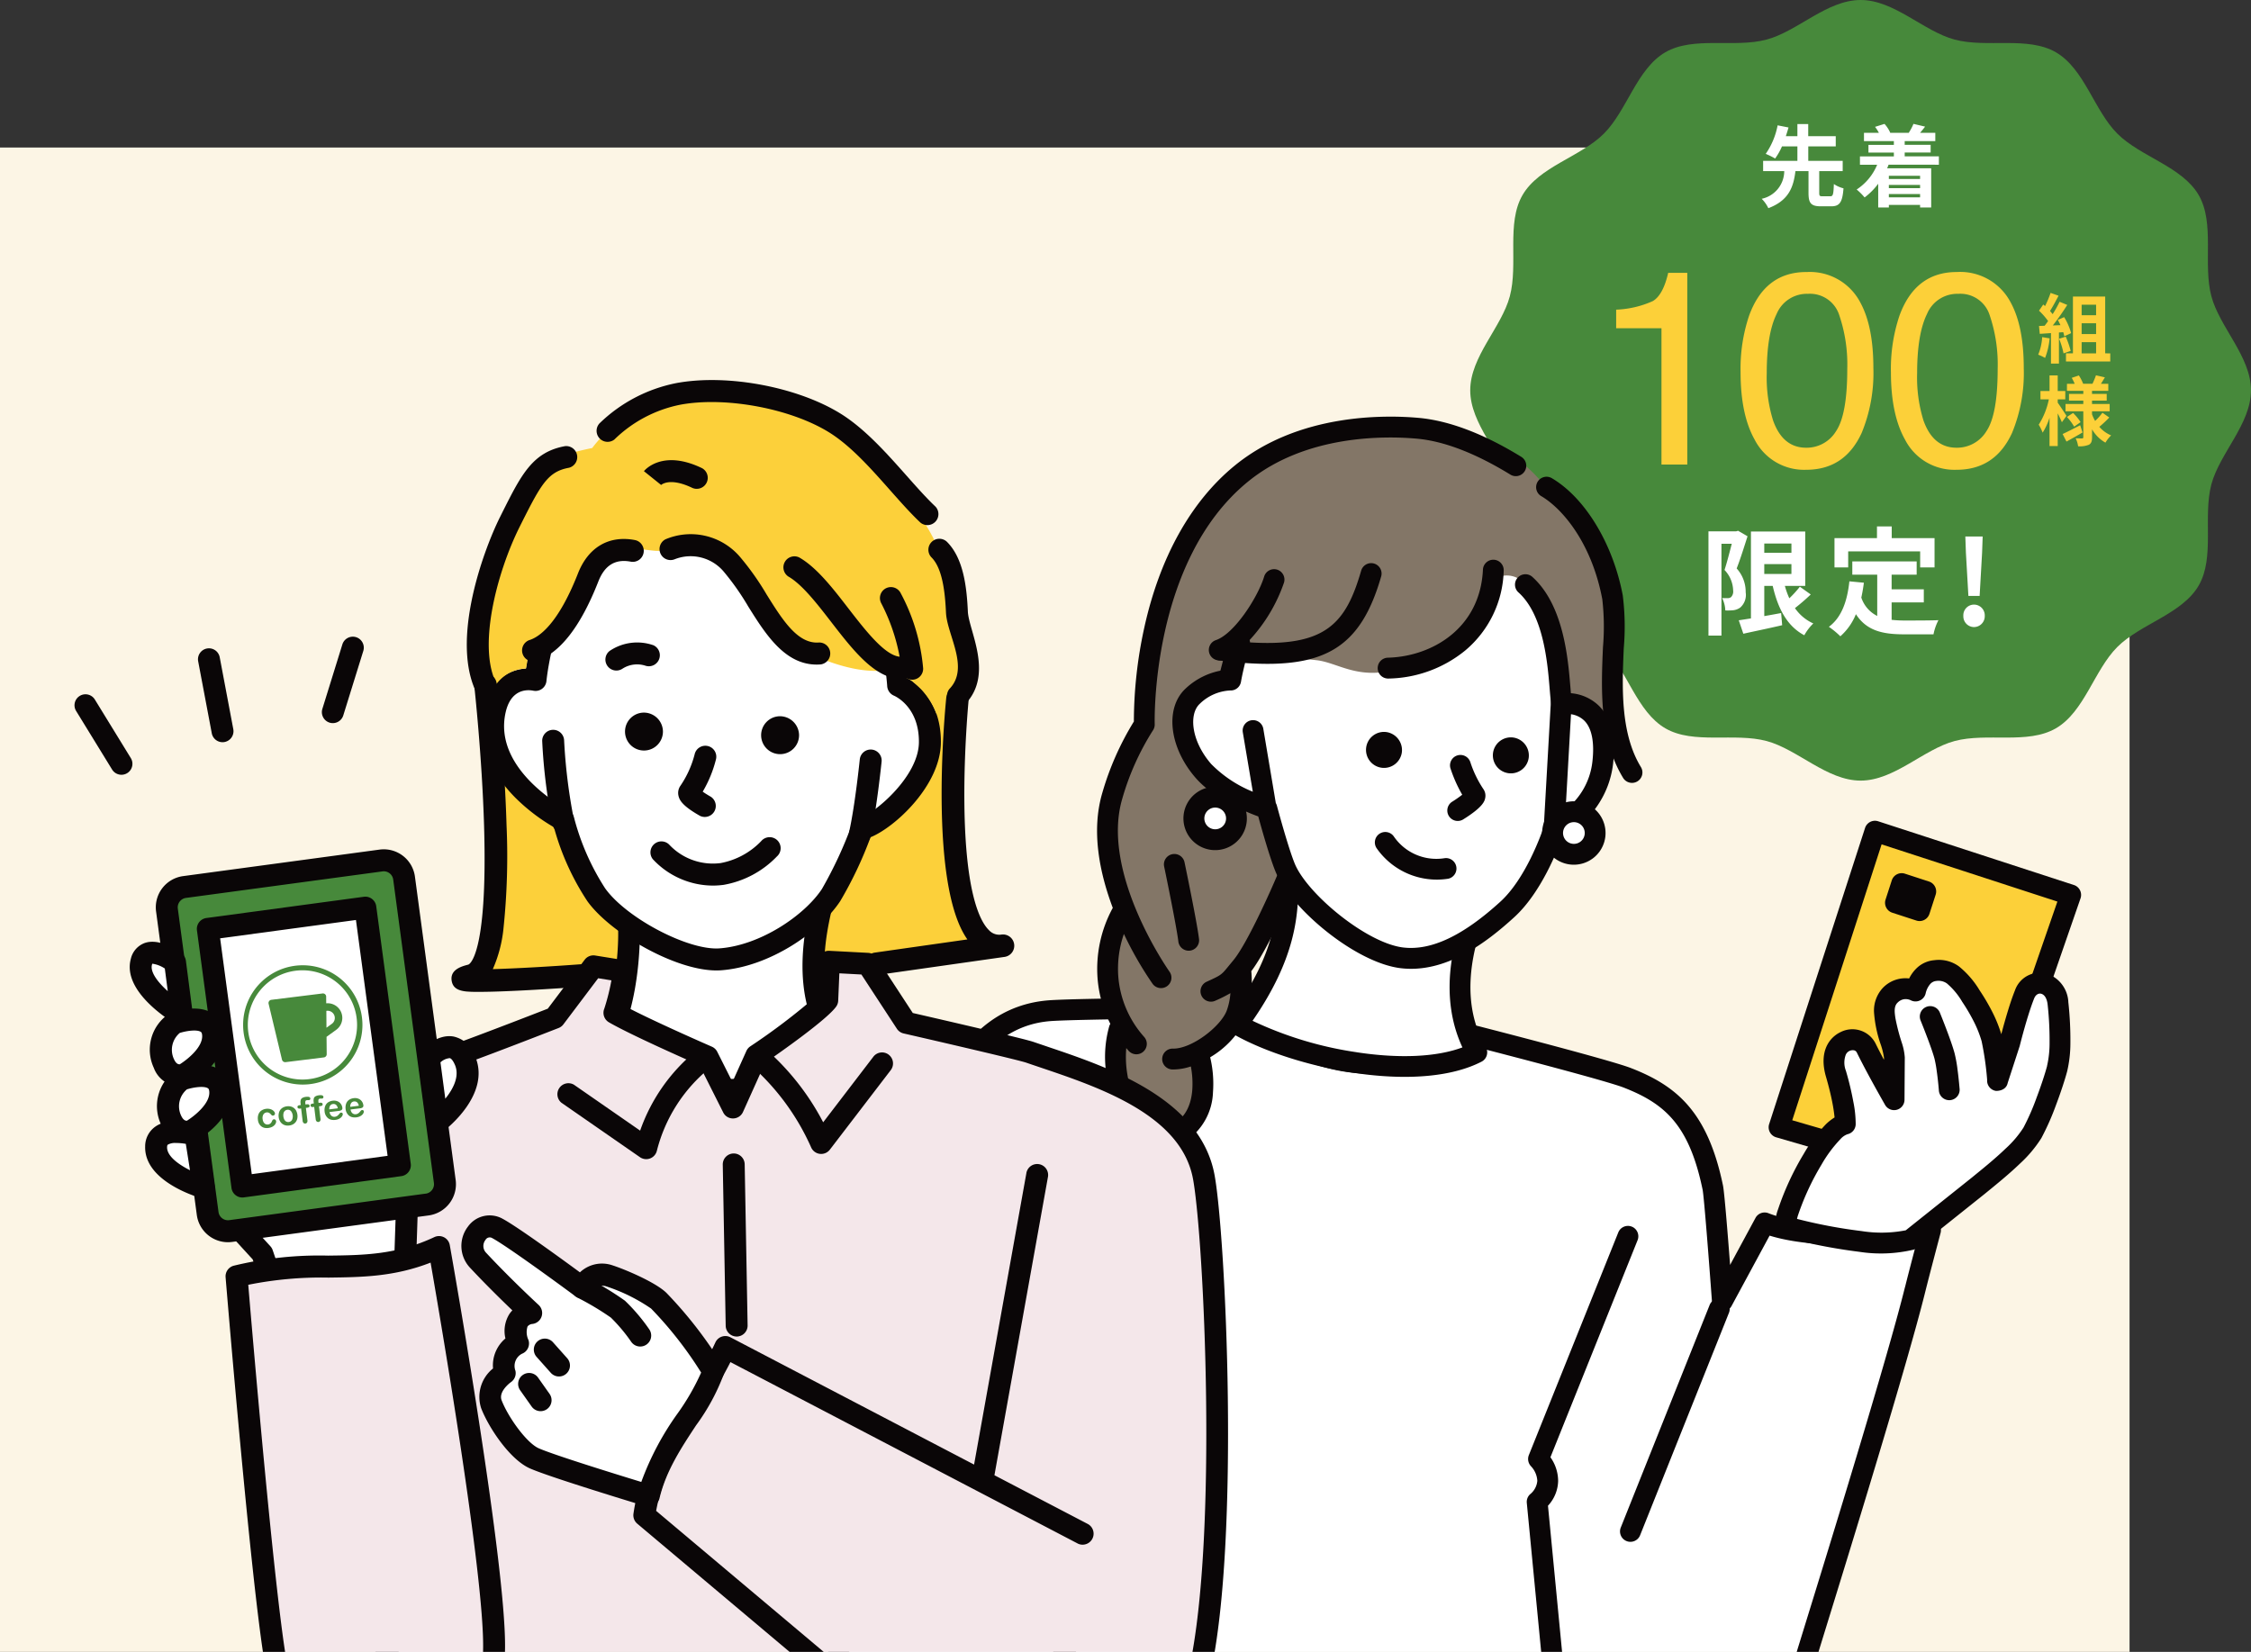 <svg xmlns="http://www.w3.org/2000/svg" xmlns:xlink="http://www.w3.org/1999/xlink" width="327" height="240" viewBox="0 0 327 240">
  <rect x="0" y="0" width="327" height="240" fill="#333333" stroke="none"/>
  <defs>
    <clipPath id="clip-path">
      <rect id="長方形_2396" data-name="長方形 2396" width="113.421" height="113.421" fill="#47893b"/>
    </clipPath>
    <clipPath id="clip-path-2">
      <rect id="長方形_2395" data-name="長方形 2395" width="297.915" height="196.306" fill="none"/>
    </clipPath>
  </defs>
  <g id="グループ_14563" data-name="グループ 14563" transform="translate(-540 -14831)">
    <path id="パス_64434" data-name="パス 64434" d="M0,0H309.357V218.57H0Z" transform="translate(540 14852.43)" fill="#fcf5e5"/>
    <g id="グループ_14074" data-name="グループ 14074" transform="translate(753.579 14831)">
      <g id="グループ_14029" data-name="グループ 14029" transform="translate(0)">
        <g id="グループ_14028" data-name="グループ 14028" clip-path="url(#clip-path)">
          <path id="パス_64425" data-name="パス 64425" d="M56.71,0c4.9,0,9.138,4.543,13.657,5.751,4.676,1.249,10.61-.529,14.7,1.84,4.153,2.4,5.565,8.454,8.936,11.824s9.421,4.783,11.824,8.936c2.369,4.094.59,10.028,1.84,14.7,1.208,4.519,5.75,8.757,5.75,13.656s-4.542,9.138-5.75,13.657c-1.25,4.676.529,10.61-1.84,14.7-2.4,4.152-8.454,5.565-11.824,8.935s-4.783,9.422-8.936,11.824c-4.094,2.369-10.028.59-14.7,1.84-4.52,1.208-8.757,5.751-13.657,5.751s-9.138-4.543-13.657-5.751c-4.676-1.249-10.61.529-14.7-1.84-4.153-2.4-5.565-8.454-8.936-11.824S9.993,89.223,7.59,85.071C5.221,80.977,7,75.043,5.75,70.367,4.542,65.848,0,61.61,0,56.71s4.542-9.137,5.75-13.657c1.25-4.676-.529-10.61,1.84-14.7,2.4-4.152,8.454-5.565,11.824-8.936S24.2,9.993,28.35,7.59c4.094-2.369,10.028-.59,14.7-1.84C47.573,4.543,51.81,0,56.71,0" fill="#47893b"/>
        </g>
      </g>
      <path id="パス_64500" data-name="パス 64500" d="M3.828-19.8v-2.7a14.322,14.322,0,0,0,5.313-1.24q1.5-.869,2.246-4.111H14.16V0H10.41V-19.8Zm27.638-8.164A8.264,8.264,0,0,1,39.318-23.5q1.875,3.457,1.875,9.473a22.81,22.81,0,0,1-1.7,9.434Q37.033.762,31.447.762a8.058,8.058,0,0,1-7.5-4.375Q21.9-7.266,21.9-13.418a24.225,24.225,0,0,1,1.23-8.184Q25.431-27.969,31.466-27.969ZM31.427-2.441a5,5,0,0,0,4.355-2.422Q37.4-7.285,37.4-13.887a22.294,22.294,0,0,0-1.172-7.842A4.459,4.459,0,0,0,31.681-24.8a4.757,4.757,0,0,0-4.541,2.92q-1.436,2.92-1.436,8.6a21.128,21.128,0,0,0,.918,6.875Q28.029-2.441,31.427-2.441ZM53.313-27.969A8.264,8.264,0,0,1,61.164-23.5q1.875,3.457,1.875,9.473a22.81,22.81,0,0,1-1.7,9.434Q58.879.762,53.293.762a8.058,8.058,0,0,1-7.5-4.375q-2.051-3.652-2.051-9.8a24.225,24.225,0,0,1,1.23-8.184Q47.277-27.969,53.313-27.969ZM53.273-2.441a5,5,0,0,0,4.355-2.422q1.621-2.422,1.621-9.023a22.294,22.294,0,0,0-1.172-7.842A4.459,4.459,0,0,0,53.527-24.8a4.757,4.757,0,0,0-4.541,2.92q-1.436,2.92-1.436,8.6a21.128,21.128,0,0,0,.918,6.875Q49.875-2.441,53.273-2.441Z" transform="translate(17.371 67.49)" fill="#fcd039"/>
      <path id="パス_64499" data-name="パス 64499" d="M.781-2.882A8,8,0,0,1,.2-.33a6.466,6.466,0,0,1,1,.473A10.17,10.17,0,0,0,1.859-2.7ZM3.839-3.6A5.986,5.986,0,0,1,3.993-3l.99-.462A8.971,8.971,0,0,0,3.971-5.786l-.924.407c.132.231.264.495.385.759l-1.111.044a35.412,35.412,0,0,0,2.1-2.981L3.311-8.019A17.2,17.2,0,0,1,2.3-6.215c-.11-.143-.242-.308-.385-.462.4-.616.847-1.463,1.243-2.222L2-9.306a14.541,14.541,0,0,1-.8,1.914L.935-7.623l-.616.9a10.363,10.363,0,0,1,1.32,1.507c-.165.242-.341.473-.506.682L.319-4.5l.11,1.144,1.628-.11V.968H3.212V-3.553Zm-.605.957A11.2,11.2,0,0,1,3.883-.517L4.917-.88A12.544,12.544,0,0,0,4.2-2.948Zm3.278.495h2.1V-.517h-2.1Zm2.1-5.445v1.529h-2.1V-7.59Zm0,4.268h-2.1V-4.895h2.1Zm1.32,2.8v-8.25H5.247v8.25H4.235V.66H10.67V-.517ZM4.312,8.557c-.187-.3-.979-1.507-1.276-1.914V6.159h1.1V4.949h-1.1V2.683H1.848V4.949H.528v1.21H1.749A11,11,0,0,1,.275,9.844,6.276,6.276,0,0,1,.847,11a9.28,9.28,0,0,0,1-2.167v4.114H3.036V8.2c.242.473.473.968.605,1.287ZM6.3,9.921c-.935.484-1.9.979-2.552,1.276l.561,1.1c.7-.385,1.562-.869,2.332-1.32Zm-1.925-1.2A7.711,7.711,0,0,1,5.423,10.13l.935-.66A7.535,7.535,0,0,0,5.269,8.139Zm5.159-.616A8.658,8.658,0,0,1,8.47,9.294a5.971,5.971,0,0,1-.451-.968V7.9h2.563V6.83H8.019V6.346h2.134V5.367H8.019v-.44h2.365V3.9H9.317c.176-.275.374-.605.572-.935l-1.3-.3c-.11.352-.33.858-.5,1.232H6.732a6.085,6.085,0,0,0-.627-1.21l-1.034.352A6.244,6.244,0,0,1,5.5,3.9H4.378V4.927H6.754v.44H4.675v.979H6.754V6.83H4.169V7.9H6.754v3.751c0,.132-.044.187-.176.187s-.561,0-.935-.022A4.069,4.069,0,0,1,6,12.979a3.588,3.588,0,0,0,1.562-.22c.352-.2.462-.506.462-1.1V10.515a5.218,5.218,0,0,0,1.947,1.936,4.869,4.869,0,0,1,.825-1.056,4.6,4.6,0,0,1-1.716-1.243A17.706,17.706,0,0,0,10.527,8.8Z" transform="translate(82.307 51.861)" fill="#fcd039"/>
      <path id="パス_64498" data-name="パス 64498" d="M5.593-13.753l-.289.085H1.292V1.479H3.179V-11.866h1.5c-.306,1.19-.7,2.72-1.054,3.808A4.469,4.469,0,0,1,4.879-5.066a1.158,1.158,0,0,1-.306.952.846.846,0,0,1-.493.153c-.221,0-.476,0-.8-.017a4.419,4.419,0,0,1,.459,1.8A8.575,8.575,0,0,0,4.913-2.21a2.183,2.183,0,0,0,1-.391A2.442,2.442,0,0,0,6.7-4.811,5.061,5.061,0,0,0,5.389-8.279c.527-1.326,1.105-3.2,1.581-4.675ZM9.4-8.908h3.944V-7.48H9.4ZM13.345-11.9v1.343H9.4V-11.9Zm1.224,6.273a15.075,15.075,0,0,1-1.53,1.683,11.881,11.881,0,0,1-.646-1.8h2.958v-7.9H7.463V-1.02c-.663.1-1.258.2-1.768.272l.663,1.955C7.956.85,10.047.425,12-.034L11.849-1.8c-.816.153-1.649.306-2.448.442V-5.746h1.224C11.39-2.431,12.716.1,15.215,1.428A7.18,7.18,0,0,1,16.524-.289a6.435,6.435,0,0,1-2.669-2.227A29.919,29.919,0,0,0,16.15-4.5Zm7.021-5.134H32.045v2.329h2.091v-4.25H27.914v-1.7H25.772v1.7H19.6v4.25H21.59ZM27.9-3.349h4.675v-1.9H27.9V-7.378h3.638V-9.3h-9.35v1.921h3.621v6a4.576,4.576,0,0,1-2.312-2.669c.153-.68.272-1.394.374-2.159l-2.108-.2C21.454-3.5,20.621-1.156,18.785.2a12.379,12.379,0,0,1,1.666,1.377,8.521,8.521,0,0,0,2.261-3.213C24.276.782,26.6,1.292,29.733,1.292h4.25A7.56,7.56,0,0,1,34.7-.765c-1.139.051-3.944.051-4.862.051a17.566,17.566,0,0,1-1.938-.1Zm11.152-.935h1.632l.357-6.273.085-2.363H38.607l.085,2.363ZM39.865.238a1.576,1.576,0,0,0,1.564-1.632,1.566,1.566,0,0,0-1.564-1.632,1.552,1.552,0,0,0-1.547,1.632A1.562,1.562,0,0,0,39.865.238Z" transform="translate(33.315 90.869)" fill="#fff"/>
      <path id="パス_64501" data-name="パス 64501" d="M9.36-.52c-.4,0-.468-.065-.468-.494V-4.173H12.3V-5.668h-5V-7.774h3.991V-9.256H7.293v-1.755H5.72v1.755H4.043c.143-.442.273-.858.39-1.261l-1.586-.312A10.833,10.833,0,0,1,1.118-6.682a10.234,10.234,0,0,1,1.365.676,9.416,9.416,0,0,0,1-1.768H5.72v2.106H.741v1.495H3.809A4.133,4.133,0,0,1,.533-.156,4.913,4.913,0,0,1,1.5,1.209C4.485.078,5.148-1.859,5.434-4.173h1.9v3.159c0,1.469.338,1.95,1.794,1.95h1.508c1.209,0,1.625-.559,1.781-2.613a4.292,4.292,0,0,1-1.4-.624c-.052,1.534-.13,1.781-.52,1.781ZM23.543-3.5v.468H19.006V-3.5ZM19.006-.364V-.845h4.537v.481ZM23.543-1.7H19.006v-.468h4.537Zm2.73-3.406V-6.318H21.307v-.559h3.77V-7.995h-3.77v-.546h4.446v-1.2h-2.21c.221-.26.468-.559.728-.9l-1.69-.4a7.139,7.139,0,0,1-.676,1.274L22-9.737h-2.86l.065-.026a4.745,4.745,0,0,0-.832-1.274L17-10.608a5.52,5.52,0,0,1,.559.871H15.392v1.2h4.342v.546H16.042v1.118h3.692v.559H14.807v1.209h2.5a7.915,7.915,0,0,1-2.977,3.6A8.843,8.843,0,0,1,15.483-.351,9.884,9.884,0,0,0,17.459-2.34V1.105h1.547V.728h4.537v.377h1.612V-4.589h-6.4c.078-.169.143-.338.208-.52Z" transform="translate(41.807 29.038)" fill="#fff"/>
    </g>
    <g id="グループ_14075" data-name="グループ 14075" transform="translate(545.985 14874.692)">
      <g id="グループ_14025" data-name="グループ 14025" transform="translate(0 0)" clip-path="url(#clip-path-2)">
        <g id="グループ_14031" data-name="グループ 14031" transform="matrix(0.998, 0.07, -0.07, 0.998, 126.302, 11.822)">
          <path id="パス_64335" data-name="パス 64335" d="M130.721,25.865l-5.328,11.764s-2.142-14.944-2.54-16.358C119.96,11,115.447,8.14,109.358,6.245c-3.312-1.031-24.171-4.816-24.171-4.816S71.778,14.5,52.491.011c0,0-22.129,1.67-27.219,2.344-5.437.717-10.525,4.038-13.725,12.034-1.532,3.828-7.623,34.039-7.98,41.555C3.128,65.219.023,111.337.023,111.337l110.616,5.041L105.7,93.106s7.477,11.064,17.549,12.213c7.2.821,15.432-6.406,17.835-16.8,1.728-7.468,9.978-42.316,12.107-54.517.5-2.887,1.635-8.754,1.635-8.754-6.8,1.124-17.644,2.645-24.11.615" transform="translate(1.521 87.269)" fill="#fff" fill-rule="evenodd"/>
          <path id="パス_64336" data-name="パス 64336" d="M156.089,25.271c-7.178,1.187-17.416,2.546-23.413.664a1.507,1.507,0,0,0-1.826.818l-3.2,7.064c-.675-4.582-1.57-10.487-1.839-11.442-2.967-10.541-7.748-13.961-14.5-16.063-3.362-1.047-23.494-4.707-24.35-4.86a1.505,1.505,0,0,0-1.318.4c-.514.5-12.772,11.959-30.741-1.541a1.512,1.512,0,0,0-1.019-.3c-.906.068-22.23,1.682-27.3,2.352-6.822.9-11.844,5.265-14.929,12.971-1.688,4.221-7.737,34.7-8.084,42.047-.434,9.154-3.512,54.9-3.542,55.362a1.514,1.514,0,0,0,1.4,1.614l.031,0L112.078,119.4a1.515,1.515,0,0,0,1.546-1.828l-3.684-17.362c3.319,3.373,8.486,7.421,14.645,8.123.253.029.5.049.759.061,8,.38,16.287-7.512,18.718-18.019.229-.99.573-2.462,1-4.3,2.773-11.873,9.267-39.676,11.121-50.3.5-2.84,1.619-8.67,1.63-8.728a1.511,1.511,0,0,0-1.729-1.783m-2.877,9.988c-1.839,10.537-8.319,38.283-11.087,50.13-.429,1.84-.774,3.314-1,4.305-2.135,9.231-9.534,16.393-16.193,15.633-9.249-1.054-16.4-11.454-16.469-11.557a1.511,1.511,0,0,0-2.728,1.164l4.53,21.355L3.138,111.405c.544-8.116,3.053-45.656,3.442-53.876.357-7.494,6.463-37.537,7.873-41.063,2.648-6.616,6.86-10.35,12.522-11.1,4.541-.6,23.1-2.027,26.576-2.292C71.069,15.913,84.191,6.939,87.128,4.56,94.5,5.9,107.947,8.435,110.416,9.2c6.077,1.892,9.867,4.681,12.487,13.991.27.957,1.672,10.421,2.5,16.161a1.51,1.51,0,0,0,2.87.412l4.8-10.592c6,1.4,14.6.47,21.374-.575-.377,1.981-.924,4.888-1.234,6.657" transform="translate(0.017 85.751)" fill="#0a0607"/>
          <path id="パス_64338" data-name="パス 64338" d="M12.59.076a1.51,1.51,0,0,0-1.9.979L.08,34.194a1.511,1.511,0,1,0,2.877.927L13.57,1.982A1.517,1.517,0,0,0,12.594.076" transform="translate(114.42 124.53)" fill="#0a0607"/>
          <path id="パス_64339" data-name="パス 64339" d="M12.671.075a1.512,1.512,0,0,0-1.9.975L.078,34.22a1.536,1.536,0,0,0,.445,1.61,3.341,3.341,0,0,1,1.043,2.024,2.8,2.8,0,0,1-.914,2.027,1.514,1.514,0,0,0-.385,1.284L4.692,67.54a1.511,1.511,0,1,0,2.98-.5L3.364,41.356a5.463,5.463,0,0,0,1.22-3.688A5.991,5.991,0,0,0,3.226,34.31L13.644,1.982A1.517,1.517,0,0,0,12.671.074" transform="translate(100.371 114.946)" fill="#0a0607"/>
          <path id="パス_64341" data-name="パス 64341" d="M.009,43.865l28.36,6.125L39.89,7.249,10.89,0Z" transform="translate(133.352 55.264)" fill="#fcd039" fill-rule="evenodd"/>
          <path id="パス_64342" data-name="パス 64342" d="M41.767,7.294l-29-7.246a1.512,1.512,0,0,0-1.831,1.1L.054,45.017a1.516,1.516,0,0,0,1.1,1.837l.046.011,28.359,6.125a1.461,1.461,0,0,0,.248.032A1.511,1.511,0,0,0,31.338,51.9L42.861,9.157A1.516,1.516,0,0,0,41.8,7.3l-.031-.008M28.8,49.73,3.36,44.234,13.5,3.356,39.542,9.861Z" transform="translate(131.84 53.746)" fill="#0a0607"/>
          <path id="パス_64497" data-name="パス 64497" d="M0,0,2.927,0l0,3.678L0,3.678Z" transform="translate(147.94 65.424) rotate(-76.022)" fill="#0a0607"/>
          <path id="パス_64343" data-name="パス 64343" d="M6.151.937,2.583.046a1.51,1.51,0,0,0-1.831,1.1L.046,3.99a1.516,1.516,0,0,0,1.1,1.837l3.569.892a1.507,1.507,0,0,0,1.83-1.1v0l.706-2.841A1.516,1.516,0,0,0,6.151.937" transform="translate(146.428 61.068)" fill="#0a0607"/>
          <path id="パス_64344" data-name="パス 64344" d="M32.3,2.61a67.925,67.925,0,0,0-1.658,7.2l-1.387,5.563A43.946,43.946,0,0,0,27.97,9.307a22.147,22.147,0,0,0-3.429-5.9C22.287.491,21.111-.245,19.122.072c-2.3.367-2.654,3.159-2.654,3.159a3.159,3.159,0,0,0-3.629.883c-2,2.281,1.1,7.211,1.244,8.971.144,1.735.387,6.11.387,6.11s-2.782-4.134-4.592-7.245c-1.285-2.213-5.9-.812-4.1,4.072s1.869,7.2,1.869,7.2C4.222,24.2-.663,37.028.084,38.7c0,0,13.1,2.7,18.2.6,0,0,6.725-6.124,9.251-8.508,2.225-2.1,6-5.538,7.3-8.205a52.281,52.281,0,0,0,2.93-9.562c.533-2.789-.179-7.413-.527-9.407C36.625.149,33.141.019,32.3,2.61" transform="translate(135.275 74.77)" fill="#fff" fill-rule="evenodd"/>
          <path id="パス_64345" data-name="パス 64345" d="M40.206,4.9A4.578,4.578,0,0,0,36.977.958,3.814,3.814,0,0,0,32.345,3.67c-.283.869-.56,1.932-.8,2.981-.311,1.336-.572,2.65-.733,3.5a19.788,19.788,0,0,0-1.547-3.168,29.934,29.934,0,0,0-2.044-2.974A13.184,13.184,0,0,0,23.989.757,4.942,4.942,0,0,0,20.367.107,4.2,4.2,0,0,0,17.988,1.33,5.353,5.353,0,0,0,16.9,3.009a4.562,4.562,0,0,0-3.715,1.633,4.83,4.83,0,0,0-1,3.832,17.91,17.91,0,0,0,1.172,4.17,10.566,10.566,0,0,1,.7,2.1l.019.309c-.492-.788-.981-1.591-1.413-2.333a3.772,3.772,0,0,0-5.156-1.24c-1.605.91-2.962,3.076-1.661,6.6.494,1.339.854,2.477,1.115,3.422a23.992,23.992,0,0,1,.548,2.4,7.338,7.338,0,0,0-1.194,1.083,21.825,21.825,0,0,0-2.9,4.5,40.6,40.6,0,0,0-3.159,8.3A5.64,5.64,0,0,0,.19,40.85a1.511,1.511,0,0,0,1.075.866,79.931,79.931,0,0,0,11.176,1.4,20.523,20.523,0,0,0,7.9-.876,1.517,1.517,0,0,0,.442-.28l9.27-8.527c1.329-1.254,3.2-2.979,4.788-4.738a18.247,18.247,0,0,0,2.833-3.905,37.291,37.291,0,0,0,1.783-4.939c.549-1.834,1.027-3.716,1.274-5a18.071,18.071,0,0,0,.179-4.138,51,51,0,0,0-.7-5.816m-2.441,9.386c-.231,1.21-.685,2.978-1.2,4.7a33.846,33.846,0,0,1-1.6,4.481,15.143,15.143,0,0,1-2.358,3.2c-1.531,1.7-3.339,3.356-4.619,4.565l-9.026,8.3a18.452,18.452,0,0,1-6.394.561A73.841,73.841,0,0,1,3.1,38.982c.026-.169.058-.347.1-.511A37.275,37.275,0,0,1,6.1,30.861a18.738,18.738,0,0,1,2.459-3.851,2.515,2.515,0,0,1,.987-.806,1.514,1.514,0,0,0,1.092-1.5,16.316,16.316,0,0,0-.57-3.259,43.593,43.593,0,0,0-1.393-4.42A3.249,3.249,0,0,1,8.5,14.688a1.107,1.107,0,0,1,1.044-.713.589.589,0,0,1,.509.268c.55.945,1.189,1.985,1.813,2.976,1.453,2.3,2.831,4.354,2.831,4.354a1.51,1.51,0,0,0,2.762-.931l-.39-6.151a8.633,8.633,0,0,0-.553-2.027,28.486,28.486,0,0,1-1.2-3.553c-.193-.859-.357-1.7.139-2.264a1.7,1.7,0,0,1,.882-.569,1.735,1.735,0,0,1,.98.061,1.512,1.512,0,0,0,2.132-1.187,3.1,3.1,0,0,1,.532-1.308,1.317,1.317,0,0,1,.86-.543,2.134,2.134,0,0,1,1.574.244,10.4,10.4,0,0,1,2.414,2.52,26.881,26.881,0,0,1,1.837,2.67,16.465,16.465,0,0,1,1.365,2.822,43.5,43.5,0,0,1,1.138,5.181c.024.145.046.3.056.374a1.512,1.512,0,0,0,1.317,1.5c.185.024,1.536-.069,1.694-1.275l1.352-5.423c.009-.035.017-.07.022-.106,0,0,.366-2.1.871-4.264.225-.962.476-1.932.734-2.731.172-.526.582-.829,1.006-.72.506.129.859.684,1.008,1.528a47.531,47.531,0,0,1,.661,5.451,14.946,14.946,0,0,1-.128,3.409" transform="translate(133.793 73.239)" fill="#0a0607" fill-rule="evenodd"/>
          <path id="パス_64346" data-name="パス 64346" d="M0,0,3.495,10.357A38.8,38.8,0,0,0,2.482,5.591C1.9,3.865,0,0,0,0" transform="translate(154.129 81.551)" fill="#fff" fill-rule="evenodd"/>
          <path id="パス_64347" data-name="パス 64347" d="M5.959,8.678a19.709,19.709,0,0,0-.535-2.055c-.21-.621-.578-1.5-.975-2.4C3.707,2.557,2.866.846,2.866.846A1.511,1.511,0,1,0,.156,2.185S.971,3.842,1.69,5.457c.354.8.686,1.582.873,2.135A16.865,16.865,0,0,1,3,9.311c.3,1.382.509,2.788.509,2.788a1.511,1.511,0,1,0,2.993-.41c0-.015,0-.03-.007-.045s-.226-1.5-.541-2.968" transform="translate(152.62 80.036)" fill="#0a0607" fill-rule="evenodd"/>
          <path id="パス_64348" data-name="パス 64348" d="M33.2,4.966,5.706,0C6.221,5.1,7.027,11.838,0,22.91,8.5,27.119,26.458,29.73,35,24.548,30.079,17.31,32.121,8.6,33.193,4.966" transform="translate(53.826 66.813)" fill="#fff" fill-rule="evenodd"/>
          <path id="パス_64349" data-name="パス 64349" d="M36.155,6.915A1.516,1.516,0,0,0,35.138,5.03a1.611,1.611,0,0,0-.164-.039L7.484.026a1.513,1.513,0,0,0-1.77,1.643l.023.225c.509,5.012,1.143,11.25-5.5,21.718A1.518,1.518,0,0,0,.706,25.7a1.465,1.465,0,0,0,.142.08c4.753,2.354,12.391,4.246,19.838,4.6,6.281.3,12.43-.5,16.6-3.03a1.516,1.516,0,0,0,.509-2.08c-.014-.023-.028-.046-.044-.068-4.041-5.951-3.1-13.233-1.6-18.293M19.116,27.253A53.186,53.186,0,0,1,3.7,23.757C9.216,14.46,9.312,8.132,8.912,3.362l23.9,4.315c-1.7,6.807-1.163,12.9,1.558,17.8-3.63,1.653-8.965,2.286-15.256,1.78" transform="translate(52.315 65.298)" fill="#0a0607"/>
          <path id="パス_64350" data-name="パス 64350" d="M.2.052A48.281,48.281,0,0,1,0,18.538s7.006-3.2,7.384-11.191C7.784-1.091.207.052.207.052" transform="translate(96.947 39.714)" fill="#fff" fill-rule="evenodd"/>
          <path id="パス_64351" data-name="パス 64351" d="M48,6.017C39.812-1.412,26.784-2.9,15.319,6.971,8.561,12.789,6.781,26.7,6.781,26.7S.148,27.53.008,33.609C-.123,39.243,9.8,45.446,12.692,45.375c0,0,2.473,6.525,5,10.089,3.843,5.426,11.335,9.793,16.172,9.6,8.274-.342,19.665-9.608,21.753-18.131,1.618-6.6,2.165-22.3,2.165-22.3S56.382,13.631,48,6.017" transform="translate(42.825 12.952)" fill="#fff" fill-rule="evenodd"/>
          <path id="パス_64352" data-name="パス 64352" d="M2.916.956A1.512,1.512,0,0,0,.1,2.05,20.143,20.143,0,0,0,2.09,5.8a16.86,16.86,0,0,1-1.4,1.126,1.514,1.514,0,0,0,1.77,2.456C5.295,7.329,5.4,6.457,5.452,6.038a1.684,1.684,0,0,0-.379-1.3A15.85,15.85,0,0,1,2.918.957M2.76,6.681h0" transform="translate(81.999 48.373)" fill="#0a0607"/>
          <path id="パス_64353" data-name="パス 64353" d="M10.207,3.21A7.486,7.486,0,0,1,2.721.608,1.512,1.512,0,1,0,.3,2.423,10.648,10.648,0,0,0,11,6.135a1.515,1.515,0,0,0-.792-2.924" transform="translate(71.918 60.348)" fill="#0a0607"/>
          <path id="パス_64354" data-name="パス 64354" d="M2.685,0A2.614,2.614,0,1,0,5.21,2.738,2.636,2.636,0,0,0,2.685,0" transform="translate(88.136 45.364)" fill="#0a0607" fill-rule="evenodd"/>
          <path id="パス_64355" data-name="パス 64355" d="M2.663,0A2.614,2.614,0,1,0,5.211,2.738,2.647,2.647,0,0,0,2.663,0" transform="translate(69.705 45.861)" fill="#0a0607" fill-rule="evenodd"/>
          <path id="パス_64356" data-name="パス 64356" d="M68.467,36.917A50.491,50.491,0,0,0,67.16,24.826c-1.63-5.458-1.665-6.591-4.216-10.431A26.6,26.6,0,0,0,56.055,7.52,20.268,20.268,0,0,0,44.675.891a46.734,46.734,0,0,0-20.652.581c-4.44,1.241-8.747,3.931-13.7,8.544C8.164,12.03,4.333,18.694,3.009,22.232c-3.295,8.8-2.992,26.1-2.992,26.1,1.018-.911,8.334-9.161,9.473-9.428.741-.173,1.587-1.756,1.587-1.756L12.411,34.3l12.075.48c3.172.129,6.166,2.491,11.824.487,2.451-.868,7.722-2.686,9.007-5.761.763-1.828,3.844-8.051,3.844-8.051a3.358,3.358,0,0,1,4.776.228c1.934,2.062,2.966,4.526,4.772,8.461,1.227,2.675,1.442,6.37,2.374,8.008.93-.022,3.028.848,5.46,3.079,2.411,2.212,1.857-3.664,1.926-4.312" transform="translate(37.12 1.384)" fill="#837667" fill-rule="evenodd"/>
          <path id="パス_64357" data-name="パス 64357" d="M22.474,16.422c-1.294-2.641-4.79-2.2-6.022-2.929S11.81,10.534,11.1,8.054,9.008,0,9.008,0,2.914,6.957,1.406,11.5A22.874,22.874,0,0,0,.574,24.408c.79,3.371,1.853,7.923,1.853,7.923S1.08,37.588,1.29,40.244c.218,2.789,2.448,8.825,2.448,8.825a28.157,28.157,0,0,0,.157,5.4A54.53,54.53,0,0,0,7.564,65.6c-.721,3.953-3.114,6.6-6.3,11.349,3.238,3.1,6.02,2.049,8.457,1.419,2.514-.649,4.427.284,6.294,1.121,0,0-.113-4.041-.445-6.028-.386-2.292-1.855-7.725-1.855-7.725a24.63,24.63,0,0,0,2.666-7.9A12.407,12.407,0,0,0,15.2,51.823a12.347,12.347,0,0,0,4.908-4.575c.956-1.713.944-4.542.834-6.306.4-1.715,1.533-4.047,2.07-6.162.338-1.331,3.11-9.233,3.028-10.044,0,0-2.267-5.669-3.56-8.314" transform="translate(33.024 42.294)" fill="#837667" fill-rule="evenodd"/>
          <path id="パス_64358" data-name="パス 64358" d="M61.645,18.339A6.591,6.591,0,0,0,57.381,16.8a1.51,1.51,0,0,0-2.744.895l.252,18.736c-.3,1.154-2.118,7.717-5.542,11.3-5.068,5.314-9.51,7.8-13.58,7.61-5.374-.259-14.462-6.794-16.569-11.033-1.137-2.287-3.16-8.169-3.18-8.228a1.535,1.535,0,0,0-.186-.368L13.281,25.136a1.511,1.511,0,1,0-2.948.662c0,.015.007.03.011.046l2.042,8.46a17.9,17.9,0,0,1-6.319-3.6C2.9,27.518,2.335,23.7,3.792,22.125a6.79,6.79,0,0,1,4.3-2.262,1.513,1.513,0,0,0,1.464-1.372c0-.015.106-1.095.4-2.756,11.9,0,16.634-3.692,18.828-13.894a1.512,1.512,0,1,0-2.955-.64C24.157,8.979,21.478,12.59,10.47,12.7a1.51,1.51,0,0,0-2.965-.1l-.012.055-.75-.032c-.1-.005-.211-.012-.3-.015A1.515,1.515,0,0,0,6.3,15.638l.605.029c-.089.529-.157.99-.209,1.37a10.2,10.2,0,0,0-5.114,3.026C-1.222,23.085-.19,28.7,3.926,32.841c2.838,2.857,7.6,4.441,9.5,4.987.6,1.719,2.089,5.862,3.067,7.83,2.566,5.165,12.494,12.393,19.13,12.709,6.653.316,12.266-4.723,15.905-8.542s5.606-10.158,6.17-12.211a13.574,13.574,0,0,0,6.585-10.938c.182-3.865-.708-6.673-2.641-8.341M57.873,33.715l-.187-13.872a3.485,3.485,0,0,1,2.01.811c1.16,1.019,1.7,3.053,1.57,5.88a10.249,10.249,0,0,1-3.394,7.181" transform="translate(41.34 21.563)" fill="#0a0607"/>
          <path id="パス_64359" data-name="パス 64359" d="M3.232,0A3.092,3.092,0,1,0,6.163,3.242V3.237A3.09,3.09,0,0,0,3.232,0" transform="translate(97.57 55.493)" fill="#fff" fill-rule="evenodd"/>
          <path id="パス_64360" data-name="パス 64360" d="M4.812.006A4.605,4.605,0,1,0,9.18,4.828v0A4.607,4.607,0,0,0,4.812.006M4.522,6.18a1.576,1.576,0,1,1,1.641-1.5v0a1.573,1.573,0,0,1-1.641,1.5" transform="translate(96.064 53.979)" fill="#0a0607"/>
          <path id="パス_64361" data-name="パス 64361" d="M3.231,0A3.092,3.092,0,1,0,6.163,3.242v0A3.09,3.09,0,0,0,3.231,0" transform="translate(45.47 57.026)" fill="#fff" fill-rule="evenodd"/>
          <path id="パス_64362" data-name="パス 64362" d="M4.812.006A4.605,4.605,0,1,0,9.18,4.828v0A4.607,4.607,0,0,0,4.812.006M4.522,6.18a1.576,1.576,0,1,1,1.641-1.5v0a1.573,1.573,0,0,1-1.641,1.5" transform="translate(43.961 55.511)" fill="#0a0607"/>
          <path id="パス_64363" data-name="パス 64363" d="M9.074.041a1.509,1.509,0,0,0-1.81,1.136h0C6.562,4.247,3.517,9.8.908,10.88a1.515,1.515,0,0,0,1.157,2.8l.12-.052-.342,1.848a1.511,1.511,0,1,0,2.971.555l.424-2.294A1.517,1.517,0,0,0,4.411,12.1,23.46,23.46,0,0,0,10.2,1.856,1.516,1.516,0,0,0,9.069.04" transform="translate(45.917 23.403)" fill="#0a0607"/>
          <path id="パス_64364" data-name="パス 64364" d="M15.721,0A1.512,1.512,0,0,0,14.244,1.55c.194,8.561-6.536,13.11-12.871,13.717a1.515,1.515,0,0,0,.07,3.022,1.437,1.437,0,0,0,.217-.005A18.1,18.1,0,0,0,12.5,13.44,15.643,15.643,0,0,0,17.264,1.485,1.518,1.518,0,0,0,15.722,0" transform="translate(70.557 19.809)" fill="#0a0607"/>
          <path id="パス_64365" data-name="パス 64365" d="M57.735,4.629C52.022,1.651,46.88.1,42.424.016,37.468-.077,25,.592,16.292,8.8,10.306,14.434,6.34,22.907,4.825,33.3a63.987,63.987,0,0,0-.539,13.6A41.8,41.8,0,0,0,.435,57.574C-.808,63.222.872,69.2,3.124,74.109a18.507,18.507,0,0,0-1.475,10.45,17.6,17.6,0,0,0,2.3,6.377,1.525,1.525,0,0,0-.128.327,16.443,16.443,0,0,0-.05,6.448A20,20,0,0,0,8.38,107.3c-.982,3.671-4.89,8.808-6.456,10.634a1.52,1.52,0,0,0-.174,1.726c1.894,3.405,5.915,3.267,9.6,2.681,3.258-.515,4.817.7,4.859.738a1.51,1.51,0,0,0,2.477-.868c1.143-6.248-1.344-12.432-2.62-15.065A8.848,8.848,0,0,0,19.512,99.8a16.469,16.469,0,0,0-.763-5.036,13.18,13.18,0,0,0,4.8-5.98,17.38,17.38,0,0,0,.284-6.915c2.4-3.681,5.568-12.963,5.706-13.369a1.511,1.511,0,1,0-2.848-1.012l-.012.033c-.935,2.751-3.755,10.438-5.551,12.946-.229.322-.424.6-.6.841-1,1.426-1,1.426-3.048,2.542A1.514,1.514,0,0,0,18.9,86.528l.03-.017a21.079,21.079,0,0,0,2.1-1.243,9.56,9.56,0,0,1-.365,2.6c-.746,2.375-4.7,5.889-7.409,6.019a1.515,1.515,0,0,0,.146,3.027,8.093,8.093,0,0,0,2.641-.627,13.155,13.155,0,0,1,.446,3.459c-.044,2.663-1.057,4.46-3.1,5.492a1.518,1.518,0,0,0-.668,2.035c.015.03.031.059.048.088.124.216,3.434,6.076,3.166,12.262a10.946,10.946,0,0,0-5.064-.28c-3.494.555-5.053.223-5.862-.411,1.823-2.284,6.126-8.075,6.571-12.374a1.514,1.514,0,0,0-1.258-1.652,16.885,16.885,0,0,1-3.584-7.724,15.439,15.439,0,0,1-.234-2.9c.106.11.213.219.321.327a1.513,1.513,0,1,0,2.148-2.13l-.023-.023A14.923,14.923,0,0,1,4.636,84.1,15.389,15.389,0,0,1,5,77.774,51.614,51.614,0,0,0,9.657,84.7a1.512,1.512,0,1,0,2.327-1.932c-.11-.135-11.017-13.536-8.6-24.543a37.884,37.884,0,0,1,3.74-10.212,1.521,1.521,0,0,0,.208-.938c-.024-.234-2.277-23.544,11.025-36.068,7.9-7.442,19.422-8.047,24.009-7.96,3.982.07,8.678,1.511,13.974,4.271a1.514,1.514,0,0,0,1.393-2.688" transform="translate(31.498 0.006)" fill="#0a0607"/>
          <path id="パス_64366" data-name="パス 64366" d="M14.372,24.087a36.468,36.468,0,0,0-.684-7.659C11.753,9.057,7.245,2.674,2.2.169A1.514,1.514,0,0,0,.819,2.862l.044.022c3.26,1.62,7.81,6.342,9.9,14.316a34.9,34.9,0,0,1,.586,6.969c.159,5.9.357,13.234,4.247,18.709A1.512,1.512,0,1,0,18.06,41.12C14.7,36.4,14.52,29.572,14.373,24.088" transform="translate(91.626 7.224)" fill="#0a0607"/>
          <path id="パス_64367" data-name="パス 64367" d="M9.113,15.922C8.477,11.775,7.292,4.055,2.431.314a1.513,1.513,0,0,0-1.839,2.4c3.9,3,4.965,9.937,5.536,13.664.145.941.257,1.684.392,2.254a1.51,1.51,0,1,0,2.941-.687h0c-.107-.457-.218-1.185-.347-2.027" transform="translate(89.548 21.548)" fill="#0a0607"/>
          <path id="パス_64368" data-name="パス 64368" d="M2.965,1.1a1.511,1.511,0,1,0-2.907.827c.024.082,2.357,8.333,2.816,10.7a1.512,1.512,0,1,0,2.968-.577h0C5.358,9.559,3.064,1.446,2.966,1.1" transform="translate(41.585 65.677)" fill="#0a0607"/>
        </g>
        <g id="グループ_14030" data-name="グループ 14030" transform="translate(4.012 9.982)">
          <path id="パス_64337" data-name="パス 64337" d="M10.632,10.636A1.575,1.575,0,0,0,11.758,7.89C8.412,4.862,2.766.511,2.527.326a1.573,1.573,0,0,0-1.912,2.5c.058.044,5.785,4.458,9.04,7.4a1.558,1.558,0,0,0,.977.4" transform="matrix(0.996, 0.087, -0.087, 0.996, 135.713, 150.95)" fill="#0a0607"/>
          <path id="パス_64340" data-name="パス 64340" d="M9.92,1.429a1.571,1.571,0,1,0-3.127.3l4.258,44.8c-2,1.948-2.481,4.6-1.422,7.894L.072,94.761a1.571,1.571,0,1,0,3.046.772l.01-.042,9.661-40.782a1.582,1.582,0,0,0-.05-.9c-1.153-3.226-.185-4.531.912-5.383a1.576,1.576,0,0,0,.6-1.395Z" transform="matrix(0.996, 0.087, -0.087, 0.996, 143.953, 113.705)" fill="#0a0607"/>
          <path id="パス_64369" data-name="パス 64369" d="M0,0,1.672,9.1,5.117,27.872,3.228,38.578l12.6,1.282,4.563-1.281L24.2,35.652l-.45-4.993L12.1,15.539Z" transform="matrix(0.996, 0.087, -0.087, 0.996, 59.957, 48.251)" fill="#fcd03a"/>
          <path id="パス_64370" data-name="パス 64370" d="M15.492,0l2.525,23.641,4.224,11.9,3.94,1.788L6.8,41.666.01,40.775l.3-6.371L5.859,20.833l4.74-4.579,4-7.542L12.5,6.356Z" transform="matrix(0.996, 0.087, -0.087, 0.996, 112.901, 44.272)" fill="#fcd03a"/>
          <path id="パス_64371" data-name="パス 64371" d="M32.479.009l-28.4,4.1C5.418,7.866,5.843,24.179.007,27.045c9.289,4.964,31.865,2.311,40.566-2.607C29.721,18.8,31.523,6,32.479.008" transform="matrix(0.996, 0.087, -0.087, 0.996, 77.345, 73.596)" fill="#fff" fill-rule="evenodd"/>
          <path id="パス_64372" data-name="パス 64372" d="M42.9,24.617C32.846,19.4,34.805,7.107,35.642,1.858A1.6,1.6,0,0,0,34.321.029a1.577,1.577,0,0,0-.483,0l-28.4,4.1A1.6,1.6,0,0,0,4.166,6.247C5.447,9.827,5.512,24.943.9,27.208a1.6,1.6,0,0,0-.047,2.843C6.188,32.9,15.035,33.393,23.51,32.523c7.813-.8,15.311-2.763,19.44-5.1a1.6,1.6,0,0,0-.051-2.813M4.582,28.17C8.508,23.194,8.446,12.065,7.609,7.037L32.178,3.489c-.8,5.848-1.371,16.326,6.683,22.353-8.955,3.652-25.626,5.2-34.281,2.327" transform="matrix(0.996, 0.087, -0.087, 0.996, 75.9, 71.867)" fill="#0a0607"/>
          <path id="パス_64373" data-name="パス 64373" d="M58.162,27.139S55.939,12.107,48.486,6.376c-12.644-9.726-26.272-7.411-34.453.882C5.649,15.755,5.61,30.926,5.61,30.926S.872,30.286.115,35.755C-1.27,45.747,11.4,50.834,11.4,50.834A36.679,36.679,0,0,0,17.1,61.25c3.585,4.2,13.5,8.642,18.774,7.788C42.315,67.993,48.7,62.782,51.1,58.331a60.933,60.933,0,0,0,3.654-10.044c2.416-.669,9.192-7.38,8.726-13.3-.5-6.393-5.317-7.845-5.317-7.845" transform="matrix(0.996, 0.087, -0.087, 0.996, 64.906, 13.828)" fill="#fff" fill-rule="evenodd"/>
          <path id="パス_64374" data-name="パス 64374" d="M61.183,27.624C60.563,24.2,57.926,12,51.048,6.714,37.089-4.022,22.631-.507,14.494,7.74,7.259,15.074,5.915,26.8,5.666,31a6.816,6.816,0,0,0-1.53.421C2.581,32.054.624,33.565.13,37.142-.515,41.8,1.448,46.2,5.809,49.871a27.558,27.558,0,0,0,5.919,3.752,37.126,37.126,0,0,0,5.761,10.268c3.694,4.325,13.7,9.013,19.715,8.395.178-.018.353-.041.523-.067C44.691,71.089,51.52,65.473,54.1,60.7a56.843,56.843,0,0,0,3.579-9.631c3.443-1.764,9.476-8.4,8.987-14.6-.441-5.611-3.786-7.99-5.478-8.841M55.928,48.353a1.6,1.6,0,0,0-1.114,1.121,59.5,59.5,0,0,1-3.517,9.7c-2.165,4.009-8.163,8.931-14.08,9.891-4.471.722-13.853-3.2-17.31-7.25A35.3,35.3,0,0,1,14.5,51.926a1.6,1.6,0,0,0-.914-.969c-.115-.046-11.494-4.754-10.3-13.375.378-2.735,1.936-3.363,2.969-3.468a3.452,3.452,0,0,1,.735,0A1.592,1.592,0,0,0,8.78,32.742a1.5,1.5,0,0,0,.014-.2c0-.145.149-14.631,7.965-22.553,9.928-10.063,23.4-7.622,32.351-.739,6.849,5.267,9.051,19.591,9.072,19.735a1.625,1.625,0,0,0,1.1,1.291c.156.05,3.8,1.287,4.2,6.442S57.554,47.9,55.926,48.351" transform="matrix(0.996, 0.087, -0.087, 0.996, 63.458, 12.087)" fill="#0a0607"/>
          <path id="パス_64375" data-name="パス 64375" d="M3.468,10.232A1.6,1.6,0,0,0,4.787,7.325c-.52-.237-.935-.455-1.24-.633A17.78,17.78,0,0,0,5.063,1.809a1.592,1.592,0,1,0-3.157-.423A14.555,14.555,0,0,1,.249,6.113,1.818,1.818,0,0,0,.092,7.594C.3,8.259.857,9.04,3.469,10.232" transform="matrix(0.996, 0.087, -0.087, 0.996, 89.135, 54.374)" fill="#0a0607"/>
          <path id="パス_64376" data-name="パス 64376" d="M3.169,1.37a1.593,1.593,0,0,0-3.155.437A80.949,80.949,0,0,0,2.591,13.826,1.594,1.594,0,0,0,4.261,14.9a1.629,1.629,0,0,0,.357-.079,1.6,1.6,0,0,0,.986-2.03A79.491,79.491,0,0,1,3.171,1.372" transform="matrix(0.996, 0.087, -0.087, 0.996, 68.911, 52.196)" fill="#0a0607"/>
          <path id="パス_64377" data-name="パス 64377" d="M2.252,0A1.6,1.6,0,0,0,.636,1.575c0,.067-.108,6.764-.618,10.566a1.594,1.594,0,1,0,3.161.424C3.711,8.58,3.819,1.9,3.823,1.623A1.6,1.6,0,0,0,2.255,0h0" transform="matrix(0.996, 0.087, -0.087, 0.996, 114.406, 55.037)" fill="#0a0607"/>
          <path id="パス_64378" data-name="パス 64378" d="M15.881.6a10.929,10.929,0,0,1-5.587,3.682A8.7,8.7,0,0,1,2.662,2.3,1.595,1.595,0,0,0,.433,4.579,11.968,11.968,0,0,0,9.582,7.627,12.217,12.217,0,0,0,10.99,7.4a14.084,14.084,0,0,0,7.37-4.791A1.6,1.6,0,1,0,15.882.6" transform="matrix(0.996, 0.087, -0.087, 0.996, 84.807, 66.561)" fill="#0a0607"/>
          <path id="パス_64379" data-name="パス 64379" d="M2.42.018A2.755,2.755,0,1,0,5.481,2.472,2.775,2.775,0,0,0,2.42.018" transform="matrix(0.996, 0.087, -0.087, 0.996, 81.063, 49.633)" fill="#0a0607" fill-rule="evenodd"/>
          <path id="パス_64380" data-name="パス 64380" d="M2.4.019A2.756,2.756,0,1,0,5.482,2.472,2.788,2.788,0,0,0,2.4.019" transform="matrix(0.996, 0.087, -0.087, 0.996, 100.837, 50.161)" fill="#0a0607" fill-rule="evenodd"/>
          <path id="パス_64381" data-name="パス 64381" d="M6.77.213A7.136,7.136,0,0,0,.531,1.61a1.594,1.594,0,0,0,2.094,2.4A3.919,3.919,0,0,1,5.969,3.3a1.6,1.6,0,0,0,.8-3.092" transform="matrix(0.996, 0.087, -0.087, 0.996, 78.161, 39.259)" fill="#0a0607"/>
          <path id="パス_64382" data-name="パス 64382" d="M65.612,20.13c-1.029-2.36-4.092-5.967-6.168-8.293a49.92,49.92,0,0,0-10.78-9.11C43.881-.081,32.52-.8,26.089.983A20.982,20.982,0,0,0,14.3,9.914c-3.048.9-6.138,2.078-7.772,4.182-3.117,4.014-3.353,9.931-4.849,13.425-1.7,3.979-1.5,8.5-1.644,10.534-.307,4.454,2.691,9,2.691,9A5.572,5.572,0,0,1,7.5,42.669a12.623,12.623,0,0,0,.117-1.455s-.556-1.209-.148-1.339c3.053-.992,5.425-4.409,6.528-6.614,1.512-3.023,1.1-5.022,3.016-7.3,2.275-2.709,6.363-1.845,8.009-1.981,2.248-.187,4.073-1.785,6.121-1.4,3.93.748,5.8,3.324,7.923,6.283,5.186,7.224,8.232,7.963,12.483,9.044,5.948,1.509,8.652.247,8.652.247l3.24,1.39s.9.613,1.513,1.129A10.887,10.887,0,0,1,67.5,44.063s2.021-.649,2.59-3.9c.621-3.542-.2-9.756-.07-11.014a8.762,8.762,0,0,0-4.414-9.016" transform="matrix(0.996, 0.087, -0.087, 0.996, 62.649, 0.301)" fill="#fcd03a" fill-rule="evenodd"/>
          <path id="パス_64383" data-name="パス 64383" d="M6.287,12.237l.271-.682C8.85,5.8,9.715,3.937,12.641,3.133A1.6,1.6,0,0,0,11.8.052C7.2,1.313,5.847,4.722,3.6,10.37l-.267.679C1.277,16.205-2.8,31.1,2.966,38.066a1.593,1.593,0,1,0,2.456-2.031l-.007-.008c-4.008-4.846-1.9-16.829.874-23.79" transform="matrix(0.996, 0.087, -0.087, 0.996, 60.323, 10.07)" fill="#0a0607"/>
          <path id="パス_64384" data-name="パス 64384" d="M2.8,9.945a19,19,0,0,1,9.08-5.838c6.452-1.793,16.1-.838,21.97,2.171,3.264,1.675,6.412,4.655,9.451,7.537,1.681,1.593,3.267,3.1,4.82,4.327A1.6,1.6,0,0,0,50.1,15.637c-1.443-1.143-2.98-2.6-4.609-4.142C42.432,8.6,38.969,5.318,35.3,3.434,28.7.051,18.269-.985,11.029,1.029A22.167,22.167,0,0,0,.412,7.833,1.6,1.6,0,0,0,2.777,9.974L2.8,9.945" transform="matrix(0.996, 0.087, -0.087, 0.996, 77.363, 0)" fill="#0a0607"/>
          <path id="パス_64385" data-name="パス 64385" d="M15.125.059C11.275-.364,8.4,1.655,7.237,5.6c-2.272,7.7-4.872,9.745-6.222,10.28A1.6,1.6,0,0,0,2.18,18.85l.008,0c3.353-1.33,6.079-5.483,8.1-12.342.723-2.454,2.195-3.521,4.489-3.27a1.6,1.6,0,0,0,.4-3.169L15.125.059" transform="matrix(0.996, 0.087, -0.087, 0.996, 67.244, 23.429)" fill="#0a0607"/>
          <path id="パス_64386" data-name="パス 64386" d="M24.365,14.115c-3.059.525-5.554-2.773-8.184-6.262a39.323,39.323,0,0,0-4.322-5.109A9.411,9.411,0,0,0,.808,1.128a1.6,1.6,0,0,0,1.571,2.78A6.29,6.29,0,0,1,9.691,5.084,37.048,37.048,0,0,1,13.64,9.778c2.847,3.774,6.06,8.038,10.766,7.553.162-.017.327-.039.493-.067a1.6,1.6,0,0,0-.535-3.148" transform="matrix(0.996, 0.087, -0.087, 0.996, 85.949, 23.495)" fill="#0a0607"/>
          <path id="パス_64387" data-name="パス 64387" d="M2.59.353A1.595,1.595,0,0,0,.552,2.806c1.751,1.463,2.414,4.945,2.8,7.815.43,3.222,4.161,7.686,1.463,11A1.6,1.6,0,0,0,7.278,23.64c3.829-4.7-.4-10.688-.771-13.441C6.018,6.54,5.169,2.509,2.591.354" transform="matrix(0.996, 0.087, -0.087, 0.996, 125.01, 24.463)" fill="#0a0607"/>
          <path id="パス_64388" data-name="パス 64388" d="M2.612,3.8c.045-.055,1.142-1.336,4.636-.01A1.6,1.6,0,0,0,8.374.8C2.377-1.479.094,1.827,0,1.969L2.652,3.741a.431.431,0,0,1-.041.056" transform="matrix(0.996, 0.087, -0.087, 0.996, 83.717, 12.821)" fill="#0a0607"/>
          <path id="パス_64389" data-name="パス 64389" d="M21.6,14.632a28.271,28.271,0,0,0-4.175-10.56,1.594,1.594,0,1,0-2.72,1.661c.009.015.019.031.029.046a27.779,27.779,0,0,1,3.315,7.469c-2.193-.029-5.257-3.35-7.987-6.3C7.535,4.2,4.922,1.371,2.257.146A1.6,1.6,0,0,0,.93,3.05c2.084.959,4.481,3.55,6.8,6.064,3.733,4.042,7.587,8.219,11.632,7.169a1.574,1.574,0,0,0,.825.134l.035,0A1.6,1.6,0,0,0,21.6,14.63h0" transform="matrix(0.996, 0.087, -0.087, 0.996, 103.866, 26.972)" fill="#0a0607"/>
          <path id="パス_64390" data-name="パス 64390" d="M100.709,10.774c-1.565-.391-18.3-2.713-18.3-2.713L76.091.019,70.471.213,70.719,5.8C69.543,7.811,61.16,14.7,61.16,14.7l-2.727,7.817L54.1,15.5S43.67,12,40.076,10.314a48.729,48.729,0,0,0,.9-6.134l-4.536-.328-4.963,7.935s-15.323,7.588-17.108,8.1C8.818,21.5.463,26.607.019,36.471c-.408,9.072,11.667,61.322,11.667,61.322l12.781,28.253,76.557-7.47c13.408,5.949,29.827-2.506,32.127-20.442,2.555-19.918-3.466-63.318-5.67-71.442-2.948-10.862-17.678-13.643-26.771-15.916" transform="matrix(0.996, 0.087, -0.087, 0.996, 40.243, 79.719)" fill="#f4e7ea" fill-rule="evenodd"/>
          <path id="パス_64391" data-name="パス 64391" d="M104.746,11.326c-.713-.174-1.4-.341-2.063-.505-1.476-.369-14.46-2.188-17.827-2.656L78.932.628A1.592,1.592,0,0,0,77.625.021L72.006.215a1.565,1.565,0,0,0-1.114.512,1.6,1.6,0,0,0-.421,1.154l.223,5.048a93.321,93.321,0,0,1-8.953,8.13,1.605,1.605,0,0,0-.493.708l-1.626,4.66-2.577-4.173a1.6,1.6,0,0,0-.85-.675c-.093-.032-8.507-2.856-12.681-4.6.353-1.95.61-4.672.646-5.055a1.6,1.6,0,0,0-1.441-1.739l-.031,0-4.536-.328a1.592,1.592,0,0,0-1.463.744l-4.723,7.552c-5.908,2.921-15.266,7.461-16.439,7.8C8.66,21.931.479,27.847.021,37.99-.4,47.179,11.23,97.6,11.722,99.747a1.58,1.58,0,0,0,.1.3L24.607,128.3a1.594,1.594,0,0,0,1.6.931L102.36,121.8a23.349,23.349,0,0,0,11.512,1.744,23.868,23.868,0,0,0,9.3-2.988c7.193-4.063,11.983-11.583,13.143-20.623,2.549-19.876-3.333-63.3-5.712-72.065-2.981-10.984-16.75-14.328-25.862-16.541m28.415,88.2c-1.03,8.036-5.239,14.686-11.548,18.25a20.268,20.268,0,0,1-18.355.933,1.6,1.6,0,0,0-.8-.129l-75.42,7.362L14.792,98.874C14.069,95.726,2.817,46.653,3.2,38.138c.382-8.455,7.353-13.429,13.206-15.119,1.829-.528,14.792-6.928,17.372-8.205a1.587,1.587,0,0,0,.644-.583l4.455-7.122,1.941.14a31.455,31.455,0,0,1-.667,4.171,1.6,1.6,0,0,0,.841,1.935c3.2,1.5,11.42,4.316,13.646,5.068l4.031,6.528A1.569,1.569,0,0,0,60.2,25.7a1.594,1.594,0,0,0,1.33-1.06l2.579-7.4c2-1.651,8.4-7.03,9.576-9.034a1.6,1.6,0,0,0,.218-.88L73.725,3.35l3.205-.11,5.822,7.406a1.593,1.593,0,0,0,1.032.594c6.692.929,17.042,2.409,18.13,2.683q1,.249,2.082.51c8.882,2.159,21.051,5.116,23.537,14.274,2.339,8.625,8.13,51.306,5.627,70.819" transform="matrix(0.996, 0.087, -0.087, 0.996, 38.797, 77.99)" fill="#0a0607"/>
          <path id="パス_64392" data-name="パス 64392" d="M19.469.472a25.983,25.983,0,0,0-6.908,12.078L2.393,6.739A1.6,1.6,0,0,0,.8,9.5l.019.011L12.873,16.4a1.592,1.592,0,0,0,2.359-1.115,22.6,22.6,0,0,1,6.49-12.557A1.6,1.6,0,0,0,19.47.472" transform="matrix(0.996, 0.087, -0.087, 0.996, 71.577, 97)" fill="#0a0607"/>
          <path id="パス_64393" data-name="パス 64393" d="M20.733.256a1.589,1.589,0,0,0-2.2.488L12.1,10.87A36.678,36.678,0,0,0,2.508.747,1.6,1.6,0,0,0,.679,3.362a34.533,34.533,0,0,1,10.01,11.32,1.593,1.593,0,0,0,1.344.8,1.672,1.672,0,0,0,.2-.008,1.591,1.591,0,0,0,1.18-.73L21.221,2.465A1.6,1.6,0,0,0,20.733.26" transform="matrix(0.996, 0.087, -0.087, 0.996, 98.48, 97.504)" fill="#0a0607"/>
          <path id="パス_64394" data-name="パス 64394" d="M1.425.009h0A1.594,1.594,0,0,0,.009,1.764L2.47,25.049A1.6,1.6,0,0,0,4.217,26.47h.005a1.594,1.594,0,0,0,1.415-1.756L3.177,1.43A1.6,1.6,0,0,0,1.43.009" transform="matrix(0.996, 0.087, -0.087, 0.996, 95.143, 113.779)" fill="#0a0607"/>
          <path id="パス_64395" data-name="パス 64395" d="M7.836,14.926l1.6,3.622,19.186-4.013L27.835.007,0,7.728Z" transform="matrix(0.996, 0.087, -0.087, 0.996, 21.604, 112.927)" fill="#fff" fill-rule="evenodd"/>
          <path id="パス_64396" data-name="パス 64396" d="M29,.067,1.17,7.786A1.6,1.6,0,0,0,.52,10.5l7.588,6.973,1.465,3.317a1.594,1.594,0,0,0,1.618.945,1.507,1.507,0,0,0,.164-.025L30.541,17.7a1.6,1.6,0,0,0,1.264-1.649L31.019,1.518A1.593,1.593,0,0,0,29,.065M28.55,14.849l-16.587,3.47-1.078-2.441a1.6,1.6,0,0,0-.381-.531L4.791,10.1,27.947,3.673Z" transform="matrix(0.996, 0.087, -0.087, 0.996, 20.156, 111.196)" fill="#0a0607"/>
          <path id="パス_64397" data-name="パス 64397" d="M0,6.809S7.492,50.559,10.53,62.092,21.3,77.267,30.081,76.071C40.088,74.708,42.811,67.7,41.97,57.2,40.966,44.678,28.939.007,28.939.007,19.128,5.707,10.947,2.849,0,6.809" transform="matrix(0.996, 0.087, -0.087, 0.996, 24.95, 124.984)" fill="#f4e7ea" fill-rule="evenodd"/>
          <path id="パス_64398" data-name="パス 64398" d="M31.135.127a1.589,1.589,0,0,0-1.4.095C24.517,3.253,19.7,3.74,14.595,4.245A52.663,52.663,0,0,0,1.054,6.9,1.6,1.6,0,0,0,.025,8.675C.331,10.464,7.561,52.625,10.583,64.1,14.407,78.611,24.709,80,31.059,79.35q.427-.044.83-.1c9.925-1.352,14.262-8.085,13.262-20.584-1-12.523-12.589-55.649-13.082-57.479a1.6,1.6,0,0,0-.93-1.061M41.977,58.921c.871,10.908-2.273,16.041-10.518,17.164-6.334.869-14.595-.655-17.8-12.8C10.976,53.079,4.682,16.924,3.4,9.478A53.789,53.789,0,0,1,14.912,7.423c4.875-.486,9.516-.951,14.6-3.461,2.313,8.715,11.6,44.2,12.464,54.958" transform="matrix(0.996, 0.087, -0.087, 0.996, 23.505, 123.256)" fill="#0a0607"/>
          <path id="パス_64399" data-name="パス 64399" d="M33.993,2.339A2.977,2.977,0,0,0,30.438.081L2.326,6.406A2.982,2.982,0,0,0,.075,9.969h0L9.8,53.369a2.975,2.975,0,0,0,3.554,2.258h0L41.472,49.3a2.982,2.982,0,0,0,2.249-3.564h0Z" transform="matrix(0.996, 0.087, -0.087, 0.996, 15.05, 68.619)" fill="#47893b" fill-rule="evenodd"/>
          <path id="パス_64400" data-name="パス 64400" d="M37.14,3.587h0A4.57,4.57,0,0,0,31.682.12h0L3.57,6.445a4.578,4.578,0,0,0-3.456,5.47v0l9.729,43.4a4.572,4.572,0,0,0,4.914,3.556,4.654,4.654,0,0,0,.543-.089L43.418,52.46a4.584,4.584,0,0,0,3.454-5.472Zm5.575,45.753L14.6,55.667a1.383,1.383,0,0,1-1.652-1.048h0L3.223,11.22A1.385,1.385,0,0,1,4.268,9.564h0L32.381,3.239a1.5,1.5,0,0,1,.164-.027,1.384,1.384,0,0,1,1.487,1.077l9.728,43.4a1.388,1.388,0,0,1-1.045,1.657" transform="matrix(0.996, 0.087, -0.087, 0.996, 13.601, 66.887)" fill="#0a0607"/>
          <rect id="長方形_2394" data-name="長方形 2394" width="23.094" height="37.773" transform="translate(20.035 81.685) rotate(-8)" fill="#fff"/>
          <path id="パス_64401" data-name="パス 64401" d="M25.686,1.251a1.6,1.6,0,0,0-1.9-1.206L1.243,5.115a1.6,1.6,0,0,0-1.2,1.908L8.3,43.877a1.594,1.594,0,0,0,1.715,1.24,1.613,1.613,0,0,0,.188-.031l22.539-5.071a1.6,1.6,0,0,0,1.2-1.908ZM11.059,41.62,3.5,7.879,22.926,3.508l7.564,33.741Z" transform="matrix(0.996, 0.087, -0.087, 0.996, 19.182, 74.502)" fill="#0a0607"/>
          <path id="パス_64402" data-name="パス 64402" d="M0,1.869,2.035,11S7.528,6.041,5.278,1.781C3.136-2.275,0,1.869,0,1.869" transform="matrix(0.996, 0.087, -0.087, 0.996, 52.462, 98.214)" fill="#fff" fill-rule="evenodd"/>
          <path id="パス_64403" data-name="パス 64403" d="M4.873.013C2.444-.188.533,2.222.325,2.5A1.6,1.6,0,0,0,.039,3.813l2.034,9.132a1.59,1.59,0,0,0,2.62.84c.263-.236,6.384-5.853,3.585-11.153A4.266,4.266,0,0,0,4.872.012M4.485,9.12l-1.159-5.2a2.28,2.28,0,0,1,1.288-.729c.23.019.556.375.848.93.849,1.607.012,3.531-.978,5" transform="matrix(0.996, 0.087, -0.087, 0.996, 51.017, 96.482)" fill="#0a0607"/>
          <path id="パス_64404" data-name="パス 64404" d="M1.713.754C-1.692,3.289.523,9.36,3.652,8.127c0,0,4.374-3.012,3.7-6.322S1.713.754,1.713.754" transform="matrix(0.996, 0.087, -0.087, 0.996, 13.78, 94.05)" fill="#fff" fill-rule="evenodd"/>
          <path id="パス_64405" data-name="パス 64405" d="M8.6.464C6.36-.679,3.257.624,2.656.9a1.6,1.6,0,0,0-.292.172A6.272,6.272,0,0,0,.819,9.117a4.086,4.086,0,0,0,3.97,2.353,3.957,3.957,0,0,0,1.048-.259,1.559,1.559,0,0,0,.32-.17c.534-.37,5.22-3.736,4.354-7.959A3.617,3.617,0,0,0,8.6.464M4.534,8.275c-.343.053-.641-.188-.93-.709a3.2,3.2,0,0,1,.533-3.83C5.082,3.346,6.559,3,7.156,3.31c.063.033.169.087.236.413.353,1.723-1.835,3.783-2.857,4.553" transform="matrix(0.996, 0.087, -0.087, 0.996, 12.323, 92.32)" fill="#0a0607"/>
          <path id="パス_64406" data-name="パス 64406" d="M1.713.754C-1.692,3.29.523,9.361,3.652,8.127c0,0,4.374-3.012,3.7-6.322S1.712.754,1.712.754" transform="matrix(0.996, 0.087, -0.087, 0.996, 14.82, 102.242)" fill="#fff" fill-rule="evenodd"/>
          <path id="パス_64407" data-name="パス 64407" d="M8.6.462C6.36-.677,3.257.622,2.656.9a1.506,1.506,0,0,0-.292.172A6.273,6.273,0,0,0,.819,9.116a4.088,4.088,0,0,0,3.97,2.352,3.929,3.929,0,0,0,1.048-.259,1.554,1.554,0,0,0,.319-.17c.534-.37,5.22-3.736,4.355-7.959A3.617,3.617,0,0,0,8.6.463M4.533,8.274c-.329.053-.641-.186-.93-.707a3.2,3.2,0,0,1,.533-3.832c.945-.39,2.422-.732,3.019-.426.063.033.169.087.236.413.354,1.723-1.835,3.783-2.856,4.553" transform="matrix(0.996, 0.087, -0.087, 0.996, 13.362, 100.517)" fill="#0a0607"/>
          <path id="パス_64408" data-name="パス 64408" d="M0,2.435C.239,6.294,7.417,7.718,7.417,7.718L5.552.2S-.2-.981.006,2.435" transform="matrix(0.996, 0.087, -0.087, 0.996, 12.889, 110.523)" fill="#fff" fill-rule="evenodd"/>
          <path id="パス_64409" data-name="パス 64409" d="M8.7,1.417A1.6,1.6,0,0,0,7.473.237C6.768.092,3.151-.542,1.2,1.158A3.5,3.5,0,0,0,.018,4.135c.3,4.948,7.837,6.582,8.7,6.753a1.594,1.594,0,0,0,1.853-1.952ZM3.2,3.943c-.017-.281.048-.335.087-.372a2.138,2.138,0,0,1,1.1-.335,8.3,8.3,0,0,1,1.482,0L6.807,7C5.047,6.3,3.281,5.239,3.2,3.947" transform="matrix(0.996, 0.087, -0.087, 0.996, 11.432, 108.784)" fill="#0a0607"/>
          <path id="パス_64410" data-name="パス 64410" d="M.047,1.453c-.694,3.8,6.539,7.2,6.539,7.2L4.92,1.087S.6-1.587.045,1.454" transform="matrix(0.996, 0.087, -0.087, 0.996, 10.624, 84.607)" fill="#fff" fill-rule="evenodd"/>
          <path id="パス_64411" data-name="パス 64411" d="M7.349,1.321C6.806.986,3.992-.649,1.891.286A3.211,3.211,0,0,0,.074,2.758C-.815,7.631,6.65,11.293,7.5,11.695a1.594,1.594,0,0,0,2.231-1.79L8.068,2.337a1.6,1.6,0,0,0-.719-1.015M3.21,3.335a.882.882,0,0,1,.036-.143,4.312,4.312,0,0,1,1.87.54l.713,3.239C4.263,5.8,3.012,4.418,3.209,3.336" transform="matrix(0.996, 0.087, -0.087, 0.996, 9.175, 82.881)" fill="#0a0607"/>
          <path id="パス_64412" data-name="パス 64412" d="M66,51.514,51.78,45.6,55.752,1.774a1.593,1.593,0,1,0-3.169-.327c0,.012,0,.024,0,.036L48.7,44.317,11.818,28.968a1.592,1.592,0,0,0-2.082.864c-.013.033-.027.068-.038.1A61.829,61.829,0,0,1,5.76,38.62C3.124,43.727.4,49.008.017,55.73a1.6,1.6,0,0,0,.676,1.4L51.77,93.024A1.6,1.6,0,0,0,53.6,90.408L3.263,55.036C3.781,49.406,6.12,44.875,8.59,40.09a77.779,77.779,0,0,0,3.546-7.53L64.775,54.466a1.6,1.6,0,0,0,1.219-2.95" transform="matrix(0.996, 0.087, -0.087, 0.996, 86.857, 110.738)" fill="#0a0607"/>
          <path id="パス_64413" data-name="パス 64413" d="M27.665,8.616c-1.371-1.088-5.416-2.494-7.517-2.974-2.623-.6-3.787,2.022-3.787,2.022S6.108,1.366,3.412.207C.74-.939-1.3,2.974.995,5.04c4.086,3.68,8.377,6.986,8.377,6.986s-3.281.5-1.509,4.574a3.582,3.582,0,0,0-1.555,4.458s-2.733,2.251-1.535,4.691,4.425,6.43,6.883,7.275C14.65,34.05,28.712,36.99,28.712,36.99c1.113-7.594,6.648-13.612,7.741-18.846,0,0-4.49-6.111-8.795-9.529" transform="matrix(0.996, 0.087, -0.087, 0.996, 58.873, 124.299)" fill="#fff" fill-rule="evenodd"/>
          <path id="パス_64414" data-name="パス 64414" d="M30.245,8.958C28.5,7.57,24,6.115,22.093,5.68a4.665,4.665,0,0,0-4.581,1.439C14.651,5.376,7.844,1.282,5.629.333A3.866,3.866,0,0,0,.732,1.9a4.616,4.616,0,0,0,.791,5.918c2.471,2.227,5.039,4.334,6.69,5.659a3.817,3.817,0,0,0-.388.573,4.658,4.658,0,0,0-.26,3.582A5.108,5.108,0,0,0,6.149,22.13,5.294,5.294,0,0,0,4.94,28.051c1.341,2.726,4.8,7.05,7.8,8.079,3.051,1.047,16.669,3.9,17.247,4.019a1.591,1.591,0,0,0,1.883-1.238c.007-.031.012-.062.017-.093.591-4.032,2.515-7.589,4.376-11.028a30.491,30.491,0,0,0,3.352-7.721,1.6,1.6,0,0,0-.277-1.276,60.758,60.758,0,0,0-9.089-9.834M33.46,26.266a41.24,41.24,0,0,0-4.415,10.421c-3.748-.8-13-2.8-15.278-3.579-1.8-.619-4.791-4.075-5.969-6.47-.623-1.264,1.1-2.74,1.114-2.749a1.6,1.6,0,0,0,.512-1.7,1.994,1.994,0,0,1,.739-2.56,1.6,1.6,0,0,0,.753-2.07,2.678,2.678,0,0,1-.3-1.948,1.021,1.021,0,0,1,.6-.408,1.6,1.6,0,0,0,.728-2.845c-.043-.033-4.289-3.311-8.282-6.908a1.416,1.416,0,0,1-.233-1.824.7.7,0,0,1,.915-.374l.045.021c2.124.91,9.918,5.614,12.743,7.349a1.6,1.6,0,0,0,2.2-.554c.027-.046.052-.093.075-.141A1.826,1.826,0,0,1,21.39,8.793a25.419,25.419,0,0,1,6.882,2.668,55.643,55.643,0,0,1,8.053,8.633,33.936,33.936,0,0,1-2.864,6.17" transform="matrix(0.996, 0.087, -0.087, 0.996, 57.426, 122.571)" fill="#0a0607"/>
          <path id="パス_64415" data-name="パス 64415" d="M2.872.645A1.594,1.594,0,1,0,.315,2.551L6.26,10.57A1.594,1.594,0,1,0,8.817,8.665Z" transform="matrix(0.996, 0.087, -0.087, 0.996, 0.974, 47.063)" fill="#0a0607"/>
          <path id="パス_64416" data-name="パス 64416" d="M3.132,1.185a1.593,1.593,0,1,0-3.077.826l.011.04,2.87,10.213A1.6,1.6,0,0,0,4.63,13.42a1.69,1.69,0,0,0,.27-.052A1.6,1.6,0,0,0,6,11.4H6Z" transform="matrix(0.996, 0.087, -0.087, 0.996, 18.91, 40.392)" fill="#0a0607"/>
          <path id="パス_64417" data-name="パス 64417" d="M7.932,2.925A42.42,42.42,0,0,0,2.2.12,1.6,1.6,0,0,0,.991,3.076,39.927,39.927,0,0,1,6.133,5.562,24.114,24.114,0,0,1,9.379,8.805a1.594,1.594,0,1,0,2.464-2.023l-.035-.042A26.78,26.78,0,0,0,7.934,2.922" transform="matrix(0.996, 0.087, -0.087, 0.996, 73.117, 131.683)" fill="#0a0607"/>
          <path id="パス_64418" data-name="パス 64418" d="M4.014.038a1.592,1.592,0,0,0-1.895,1.22L.039,10.845a1.6,1.6,0,0,0,1.218,1.9,1.563,1.563,0,0,0,.5.028,1.593,1.593,0,0,0,1.393-1.249L5.233,1.936A1.6,1.6,0,0,0,4.014.038" transform="matrix(0.996, 0.087, -0.087, 0.996, 37.737, 38.514)" fill="#0a0607"/>
          <path id="パス_64419" data-name="パス 64419" d="M2.685.435A1.595,1.595,0,1,0,.5,2.761L2.755,4.886A1.595,1.595,0,1,0,4.938,2.559Z" transform="matrix(0.996, 0.087, -0.087, 0.996, 67.699, 140.677)" fill="#0a0607"/>
          <path id="パス_64420" data-name="パス 64420" d="M2.824.585A1.594,1.594,0,1,0,.362,2.61l.032.038L2.207,4.792A1.594,1.594,0,1,0,4.669,2.767l-.033-.039Z" transform="matrix(0.996, 0.087, -0.087, 0.996, 65.429, 145.682)" fill="#0a0607"/>
          <path id="パス_64421" data-name="パス 64421" d="M1.642,42.637A1.64,1.64,0,0,1,1.273,39.4L14.516,36.32C8.294,29,8.365,4.518,8.4,1.623a1.634,1.634,0,1,1,3.268.036c0,.072-.065,7.247.689,14.975,1.284,13.138,3.8,16.97,5.177,18.083a2.03,2.03,0,0,0,1.875.463,1.639,1.639,0,0,1,.735,3.194h0L2.009,42.591a1.643,1.643,0,0,1-.371.043" transform="matrix(0.996, 0.087, -0.087, 0.996, 119.236, 45.377)" fill="#0a0607"/>
          <path id="パス_64422" data-name="パス 64422" d="M2.9,46.318c-1.269,0-2.137-.284-2.409-1.374C.084,43.31,1.849,42.7,2.7,42.4c.028-.009,2.754-1.185.529-20.243C2.044,12.041.05,2.05.03,1.95a1.635,1.635,0,0,1,3.205-.645c.02.1,2.037,10.208,3.236,20.458a100.884,100.884,0,0,1,.862,14.7A19.5,19.5,0,0,1,6.3,42.746c3.321-.386,8.266-1.1,12.825-1.844a1.639,1.639,0,0,1,.546,3.231l-.023,0c-.043.007-4.346.7-8.614,1.3-2.521.352-4.541.6-6.01.739-.783.074-1.5.142-2.114.141" transform="matrix(0.996, 0.087, -0.087, 0.996, 59.037, 44.008)" fill="#0a0607"/>
          <path id="パス_64462" data-name="パス 64462" d="M8.641.73a7.936,7.936,0,1,0,7.913,7.936A7.934,7.934,0,0,0,8.641.73m0-.73A8.666,8.666,0,1,1,0,8.666,8.653,8.653,0,0,1,8.641,0Z" transform="translate(25.321 86.57)" fill="#47893b"/>
          <path id="合体_12" data-name="合体 12" d="M1.957,9.621.013,1.5A.473.473,0,0,1,.36.93.321.321,0,0,1,.41.922L7.849,0a.469.469,0,0,1,.524.41.379.379,0,0,1,0,.053l.009.97A2.129,2.129,0,0,1,9.877,5.247l-.049.036L8.429,6.3,8.452,8.82a.469.469,0,0,1-.412.471h0L2.472,9.98a.506.506,0,0,1-.057,0A.472.472,0,0,1,1.957,9.621ZM8.417,4.978,9.2,4.411a1.05,1.05,0,0,0-.8-1.882Z" transform="translate(29.011 90.666)" fill="#47893b" stroke="rgba(0,0,0,0)" stroke-miterlimit="10" stroke-width="1"/>
          <g id="グループ_14248" data-name="グループ 14248" transform="translate(27.17 106.583) rotate(-7)">
            <path id="パス_64461" data-name="パス 64461" d="M.357,2.433a1.387,1.387,0,0,1-.355-1A1.661,1.661,0,0,1,.167.681a1.191,1.191,0,0,1,.476-.5,1.609,1.609,0,0,1,1.234-.1,1.255,1.255,0,0,1,.378.2A.931.931,0,0,1,2.49.547a.519.519,0,0,1,.083.262.281.281,0,0,1-.094.21.314.314,0,0,1-.222.085.227.227,0,0,1-.143-.045A.7.7,0,0,1,1.985.917,1.033,1.033,0,0,0,1.723.628.647.647,0,0,0,.881.769a1.041,1.041,0,0,0-.188.654,1.326,1.326,0,0,0,.046.36.817.817,0,0,0,.138.277.591.591,0,0,0,.218.175.66.66,0,0,0,.283.06.635.635,0,0,0,.355-.1.847.847,0,0,0,.261-.293.686.686,0,0,1,.138-.183.261.261,0,0,1,.179-.066.27.27,0,0,1,.209.1.313.313,0,0,1,.083.2.586.586,0,0,1-.078.276.953.953,0,0,1-.234.28,1.237,1.237,0,0,1-.4.214,1.769,1.769,0,0,1-.541.081,1.663,1.663,0,0,1-.515-.076,1.156,1.156,0,0,1-.479-.3Z" transform="translate(0 1.015)" fill="#47893b"/>
            <path id="パス_64462-2" data-name="パス 64462" d="M2.652.837A1.233,1.233,0,0,0,2.376.392,1.247,1.247,0,0,0,1.941.1,1.637,1.637,0,0,0,.81.1,1.219,1.219,0,0,0,.374.382,1.251,1.251,0,0,0,.1.829,1.664,1.664,0,0,0,0,1.4a1.649,1.649,0,0,0,.095.568A1.235,1.235,0,0,0,.8,2.707h0a.9.9,0,0,0,.087.031,1.52,1.52,0,0,0,.48.071,1.537,1.537,0,0,0,.567-.1,1.232,1.232,0,0,0,.434-.286,1.261,1.261,0,0,0,.279-.449,1.748,1.748,0,0,0,0-1.138M1.865,2.059a.6.6,0,0,1-.5.236.622.622,0,0,1-.36-.109.675.675,0,0,1-.234-.311,1.419,1.419,0,0,1,0-.952A.675.675,0,0,1,1.014.615.62.62,0,0,1,1.37.51h0a.675.675,0,0,1,.214.031.592.592,0,0,1,.285.205,1.249,1.249,0,0,1,0,1.312" transform="translate(3.043 1.024)" fill="#47893b"/>
            <path id="パス_64463" data-name="パス 64463" d="M.6,3.729a.45.45,0,0,1-.1-.312l0-1.83H.32a.365.365,0,0,1-.238-.071A.226.226,0,0,1,0,1.336c0-.165.117-.249.346-.247H.511V.881A1.323,1.323,0,0,1,.593.365.521.521,0,0,1,.872.088,1.331,1.331,0,0,1,1.408,0c.4,0,.6.1.6.3a.231.231,0,0,1-.064.164A.191.191,0,0,1,1.8.53.835.835,0,0,1,1.66.514,1.266,1.266,0,0,0,1.494.5c-.124,0-.205.037-.239.109A.74.74,0,0,0,1.2.924v.165l.17,0c.263,0,.394.08.393.238a.21.21,0,0,1-.1.216.74.74,0,0,1-.289.046H1.2l0,1.829a.455.455,0,0,1-.1.312.326.326,0,0,1-.252.108.35.35,0,0,1-.1-.016A.313.313,0,0,1,.6,3.73Z" transform="translate(5.93 -0.002)" fill="#47893b"/>
            <path id="パス_64464" data-name="パス 64464" d="M.6,3.729a.46.46,0,0,1-.1-.314l0-1.829H.32a.358.358,0,0,1-.237-.07A.228.228,0,0,1,0,1.334q0-.248.346-.247H.51V.879A1.342,1.342,0,0,1,.594.366.522.522,0,0,1,.872.087,1.335,1.335,0,0,1,1.409,0c.4,0,.6.1.6.3a.23.23,0,0,1-.064.164A.191.191,0,0,1,1.8.529,1.077,1.077,0,0,1,1.66.515,1,1,0,0,0,1.494.5c-.124,0-.2.037-.24.111A.746.746,0,0,0,1.2.925v.164h.17c.263,0,.394.08.393.24a.211.211,0,0,1-.106.215.764.764,0,0,1-.289.045H1.2l0,1.831a.448.448,0,0,1-.1.312.326.326,0,0,1-.252.108A.354.354,0,0,1,.74,3.82.32.32,0,0,1,.6,3.73Z" transform="translate(7.843 0.002)" fill="#47893b"/>
            <path id="パス_64465" data-name="パス 64465" d="M2.341,1.866a.222.222,0,0,0-.152.045c-.085.081-.156.144-.21.191a1.49,1.49,0,0,1-.176.133.779.779,0,0,1-.2.092.849.849,0,0,1-.226.028A.63.63,0,0,1,.8,1.993.923.923,0,0,1,.7,1.579H2.053A.921.921,0,0,0,2.471,1.5a.348.348,0,0,0,.15-.338A1.149,1.149,0,0,0,2.479.615,1.118,1.118,0,0,0,2.047.172,1.351,1.351,0,0,0,1.355,0,1.559,1.559,0,0,0,.789.1,1.148,1.148,0,0,0,.36.385,1.285,1.285,0,0,0,.094.835,1.712,1.712,0,0,0,0,1.4,1.411,1.411,0,0,0,.369,2.433h0a1.164,1.164,0,0,0,.488.3,1.757,1.757,0,0,0,.542.08,1.611,1.611,0,0,0,.513-.076,1.251,1.251,0,0,0,.372-.191A.874.874,0,0,0,2.5,2.307a.46.46,0,0,0,.074-.219.206.206,0,0,0-.066-.163.242.242,0,0,0-.171-.059M.908.658A.547.547,0,0,1,1.331.481l0,0a.661.661,0,0,1,.21.029.539.539,0,0,1,.227.146.829.829,0,0,1,.189.531l-1.249,0a.9.9,0,0,1,.2-.527" transform="translate(9.765 1.028)" fill="#47893b"/>
            <path id="パス_64466" data-name="パス 64466" d="M2.342,1.866a.234.234,0,0,0-.152.045c-.087.081-.155.144-.208.192a1.646,1.646,0,0,1-.178.133.71.71,0,0,1-.2.09.766.766,0,0,1-.226.03A.637.637,0,0,1,.8,1.993a.9.9,0,0,1-.093-.415l1.347,0a.919.919,0,0,0,.42-.077.341.341,0,0,0,.148-.337A1.159,1.159,0,0,0,2.479.613,1.113,1.113,0,0,0,2.048.172,1.335,1.335,0,0,0,1.355,0,1.559,1.559,0,0,0,.789.1,1.176,1.176,0,0,0,.36.385a1.278,1.278,0,0,0-.266.45A1.776,1.776,0,0,0,0,1.4,1.419,1.419,0,0,0,.368,2.433l0,0a1.182,1.182,0,0,0,.494.3,1.748,1.748,0,0,0,.541.08,1.625,1.625,0,0,0,.514-.075,1.274,1.274,0,0,0,.372-.191.863.863,0,0,0,.222-.241.453.453,0,0,0,.071-.219.2.2,0,0,0-.065-.165.241.241,0,0,0-.171-.058M.909.658A.553.553,0,0,1,1.331.48h0a.678.678,0,0,1,.21.031.551.551,0,0,1,.228.145.835.835,0,0,1,.189.531H.708a.881.881,0,0,1,.2-.529" transform="translate(12.837 1.032)" fill="#47893b"/>
          </g>
        </g>
      </g>
    </g>
  </g>
</svg>
